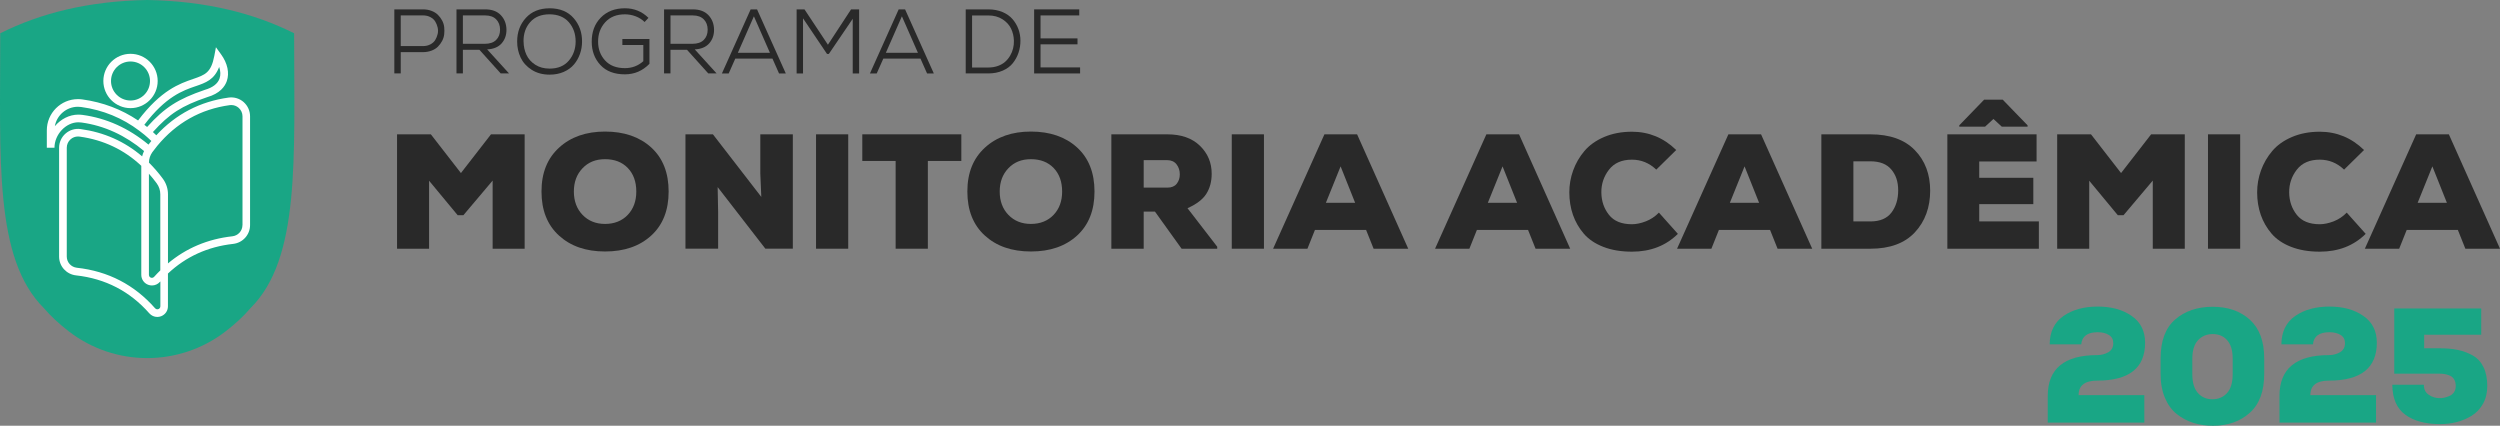 <svg xmlns="http://www.w3.org/2000/svg" id="Camada_2" data-name="Camada 2" viewBox="0 0 983.94 167.55"><rect x="0" y="0" width="983.94" height="167.55" fill="#808080" stroke="none"/><defs><style>      .cls-1 {        fill: #fff;      }      .cls-2 {        fill: #19a685;      }      .cls-3 {        fill: #292929;      }    </style></defs><g id="Camada_1-2" data-name="Camada 1"><g><g><path class="cls-3" d="M193.89,97.89v-26.82l-11.51,13.63h-2.25l-11.25-13.57v26.76h-12.61v-45.02h13.31l11.83,15.24,11.83-15.24h13.25v45.02h-12.61Z"></path><path class="cls-3" d="M256.31,58.05c4.57,4.18,6.85,9.96,6.85,17.33s-2.28,13.15-6.85,17.33-10.62,6.27-18.17,6.27-13.55-2.09-18.14-6.27-6.88-9.96-6.88-17.33,2.3-13.04,6.91-17.27c4.61-4.22,10.64-6.33,18.11-6.33s13.6,2.09,18.17,6.27ZM250.43,75.38c0-3.86-1.12-6.95-3.34-9.26s-5.21-3.47-8.94-3.47-6.6,1.19-8.88,3.57-3.41,5.43-3.41,9.17,1.15,6.84,3.44,9.2c2.29,2.36,5.24,3.54,8.84,3.54s6.66-1.18,8.91-3.54c2.25-2.36,3.38-5.42,3.38-9.2Z"></path><path class="cls-3" d="M280.59,52.87l19.04,24.63c-.09-1.33-.21-4.4-.39-9.2v-15.44h12.8v45.02h-10.81l-18.78-24.25.19,9.84v14.41h-12.86v-45.02h10.8Z"></path><path class="cls-3" d="M333.84,97.89h-12.67v-45.02h12.67v45.02Z"></path><path class="cls-3" d="M352.5,97.89v-34.54h-13.12v-10.48h38.98v10.48h-13.18v34.54h-12.67Z"></path><path class="cls-3" d="M423.92,58.05c4.57,4.18,6.85,9.96,6.85,17.33s-2.28,13.15-6.85,17.33-10.62,6.27-18.17,6.27-13.55-2.09-18.14-6.27-6.88-9.96-6.88-17.33,2.3-13.04,6.91-17.27c4.61-4.22,10.64-6.33,18.11-6.33s13.6,2.09,18.17,6.27ZM418.03,75.38c0-3.86-1.12-6.95-3.34-9.26s-5.21-3.47-8.94-3.47-6.6,1.19-8.88,3.57-3.41,5.43-3.41,9.17,1.15,6.84,3.44,9.2c2.29,2.36,5.24,3.54,8.84,3.54s6.66-1.18,8.91-3.54c2.25-2.36,3.38-5.42,3.38-9.2Z"></path><path class="cls-3" d="M479.07,97.12v.77h-14.02l-10.48-14.6h-4.44v14.6h-12.73v-45.02h22c5.49,0,9.78,1.5,12.86,4.5,3.09,3,4.63,6.67,4.63,11,0,3.04-.7,5.67-2.09,7.88-1.39,2.21-3.87,4.11-7.43,5.69l11.71,15.18ZM459.39,63.03h-9.26v10.81h9.39c1.59,0,2.79-.5,3.6-1.51.81-1.01,1.22-2.24,1.22-3.7,0-1.54-.43-2.86-1.29-3.96-.86-1.09-2.08-1.64-3.67-1.64Z"></path><path class="cls-3" d="M497.46,97.89h-12.67v-45.02h12.67v45.02Z"></path><path class="cls-3" d="M540.62,97.89l-2.96-7.4h-20.13l-2.96,7.4h-13.51l20.2-45.02h12.86l20.13,45.02h-13.63ZM533.35,79.82l-5.72-14.34-5.79,14.34h11.51Z"></path><path class="cls-3" d="M604.36,97.89l-2.96-7.4h-20.13l-2.96,7.4h-13.51l20.2-45.02h12.86l20.13,45.02h-13.63ZM597.09,79.82l-5.72-14.34-5.79,14.34h11.51Z"></path><path class="cls-3" d="M652.91,83.68l7.46,8.36c-4.72,4.67-10.74,7.01-18.07,7.01-4.29,0-8.05-.63-11.29-1.9-3.24-1.26-5.8-3-7.69-5.21-1.89-2.21-3.3-4.67-4.25-7.4-.94-2.72-1.42-5.67-1.42-8.84,0-2.96.5-5.83,1.51-8.62,1.01-2.79,2.48-5.33,4.41-7.62,1.93-2.29,4.51-4.14,7.75-5.53,3.24-1.39,6.89-2.09,10.97-2.09,6.69,0,12.5,2.4,17.43,7.2l-7.85,7.72c-2.75-2.62-5.94-3.92-9.58-3.92-3.99,0-7,1.32-9.04,3.96-2.04,2.64-3.03,5.63-2.99,8.97.04,3.39,1.04,6.31,2.99,8.78,1.95,2.47,4.96,3.7,9.04,3.7,1.67,0,3.48-.38,5.43-1.12,1.95-.75,3.68-1.9,5.18-3.44Z"></path><path class="cls-3" d="M699.61,97.89l-2.96-7.4h-20.13l-2.96,7.4h-13.51l20.2-45.02h12.86l20.13,45.02h-13.63ZM692.34,79.82l-5.72-14.34-5.79,14.34h11.51Z"></path><path class="cls-3" d="M716.84,52.87h19.29c7.63,0,13.46,2.07,17.49,6.21,4.03,4.14,6.05,9.46,6.05,15.98s-2,12.06-6.01,16.37c-4.01,4.31-9.85,6.46-17.53,6.46h-19.29v-45.02ZM729.45,63.48v23.67h6.69c3.77,0,6.54-1.17,8.3-3.5,1.76-2.34,2.64-5.24,2.64-8.71s-.9-6.09-2.7-8.23c-1.8-2.14-4.54-3.22-8.23-3.22h-6.69Z"></path><path class="cls-3" d="M766.43,97.89v-45.02h35.12v10.68h-22.57v6.43h21.29v10.35h-21.29v6.82h23.47v10.74h-36.02ZM771.13,49.33v.51h10.16l3.28-3.02,3.28,3.02h10.16v-.51l-9.78-10.1h-7.33l-9.78,10.1Z"></path><path class="cls-3" d="M847.28,97.89v-26.82l-11.51,13.63h-2.25l-11.25-13.57v26.76h-12.61v-45.02h13.31l11.83,15.24,11.83-15.24h13.25v45.02h-12.61Z"></path><path class="cls-3" d="M881.68,97.89h-12.67v-45.02h12.67v45.02Z"></path><path class="cls-3" d="M923.62,83.68l7.46,8.36c-4.72,4.67-10.74,7.01-18.07,7.01-4.29,0-8.05-.63-11.29-1.9-3.24-1.26-5.8-3-7.69-5.21-1.89-2.21-3.3-4.67-4.25-7.4-.94-2.72-1.42-5.67-1.42-8.84,0-2.96.5-5.83,1.51-8.62,1.01-2.79,2.48-5.33,4.41-7.62,1.93-2.29,4.51-4.14,7.75-5.53,3.24-1.39,6.89-2.09,10.97-2.09,6.69,0,12.5,2.4,17.43,7.2l-7.85,7.72c-2.75-2.62-5.94-3.92-9.58-3.92-3.99,0-7,1.32-9.04,3.96-2.04,2.64-3.03,5.63-2.99,8.97.04,3.39,1.04,6.31,2.99,8.78,1.95,2.47,4.96,3.7,9.04,3.7,1.67,0,3.48-.38,5.43-1.12,1.95-.75,3.68-1.9,5.18-3.44Z"></path><path class="cls-3" d="M970.31,97.89l-2.96-7.4h-20.13l-2.96,7.4h-13.51l20.2-45.02h12.86l20.13,45.02h-13.63ZM963.04,79.82l-5.72-14.34-5.79,14.34h11.51Z"></path></g><g><path class="cls-2" d="M819.11,135.52h-12.41c.04-4.93,1.84-8.64,5.4-11.13,3.56-2.49,8.06-3.73,13.51-3.73s9.81,1.22,13.34,3.67c3.54,2.44,5.31,5.96,5.31,10.55,0,9.95-6.28,14.92-18.84,14.92-4.89,0-7.33,1.91-7.33,5.72h25.86v10.8h-38.01v-10.48c0-10.72,6.5-16.08,19.49-16.08,1.59,0,3.03-.38,4.34-1.13,1.31-.75,1.96-1.94,1.96-3.57,0-1.46-.59-2.54-1.77-3.25-1.18-.71-2.63-1.06-4.34-1.06-4.03,0-6.2,1.59-6.5,4.76Z"></path><path class="cls-2" d="M850.36,147.23v-6.17c0-6.9,1.92-12.02,5.76-15.34,3.84-3.32,8.76-4.98,14.76-4.98s10.88,1.7,14.63,5.11c3.75,3.41,5.63,8.48,5.63,15.21v6.11c0,6.82-1.9,11.92-5.69,15.31-3.79,3.39-8.61,5.08-14.44,5.08-2.79,0-5.37-.38-7.75-1.12-2.38-.75-4.56-1.91-6.53-3.47-1.97-1.56-3.53-3.69-4.66-6.37-1.14-2.68-1.71-5.8-1.71-9.36ZM862.84,141.12v6.11c0,3.3.73,5.78,2.19,7.43,1.46,1.65,3.37,2.48,5.72,2.48s4.33-.83,5.79-2.48c1.46-1.65,2.19-4.13,2.19-7.43v-6.11c0-3.17-.72-5.57-2.15-7.2-1.44-1.63-3.33-2.44-5.69-2.44s-4.29.8-5.79,2.41c-1.5,1.61-2.25,4.02-2.25,7.24Z"></path><path class="cls-2" d="M910.31,135.52h-12.41c.04-4.93,1.84-8.64,5.4-11.13,3.56-2.49,8.06-3.73,13.51-3.73s9.81,1.22,13.34,3.67c3.54,2.44,5.31,5.96,5.31,10.55,0,9.95-6.28,14.92-18.84,14.92-4.89,0-7.33,1.91-7.33,5.72h25.86v10.8h-38.01v-10.48c0-10.72,6.5-16.08,19.49-16.08,1.59,0,3.03-.38,4.34-1.13,1.31-.75,1.96-1.94,1.96-3.57,0-1.46-.59-2.54-1.77-3.25-1.18-.71-2.63-1.06-4.34-1.06-4.03,0-6.2,1.59-6.5,4.76Z"></path><path class="cls-2" d="M976.55,121.37v10.36h-22.45v5.34h6.05c2.7,0,5.09.21,7.17.64,2.08.43,4.04,1.16,5.88,2.19,1.84,1.03,3.26,2.56,4.25,4.6.99,2.04,1.48,4.51,1.48,7.43,0,2.66-.56,4.99-1.67,6.98-1.12,1.99-2.59,3.56-4.44,4.7-1.84,1.14-3.82,1.97-5.92,2.51-2.1.54-4.27.8-6.5.8-5.79,0-10.37-1.23-13.73-3.7-3.37-2.46-5.07-6.4-5.11-11.8h12.41c0,1.76.64,3.08,1.93,3.96,1.29.88,2.74,1.32,4.37,1.32.56,0,1.15-.06,1.77-.19.62-.13,1.3-.35,2.03-.67.73-.32,1.32-.81,1.77-1.48.45-.66.68-1.47.68-2.41,0-1.03-.2-1.9-.61-2.6-.41-.71-.98-1.21-1.7-1.51-.73-.3-1.41-.5-2.03-.61-.62-.11-1.3-.16-2.03-.16h-17.82v-25.66h34.22Z"></path></g><g><path class="cls-3" d="M166.47,20.51h-8.75v8.39h-2.52V3.69h11.28c1.2,0,2.31.19,3.33.58,1.02.38,1.86.9,2.52,1.55.66.65,1.22,1.39,1.67,2.23.46.84.73,1.72.83,2.65.1.92.1,1.85,0,2.77-.1.92-.37,1.81-.83,2.67-.46.85-1.01,1.6-1.67,2.25-.66.65-1.5,1.17-2.52,1.55-1.02.38-2.13.58-3.33.58ZM157.72,6.07v12.07h8.75c1.08,0,2.05-.22,2.9-.67.85-.44,1.5-1.02,1.93-1.73.43-.71.75-1.49.95-2.34s.2-1.71,0-2.58c-.2-.87-.52-1.65-.95-2.36-.43-.71-1.08-1.28-1.93-1.73s-1.82-.67-2.9-.67h-8.75Z"></path><path class="cls-3" d="M191.73,19.43l8.61,9.47h-3.28l-8.36-9.29h-6.52v9.29h-2.52V3.69h11.31c2.67,0,4.72.76,6.16,2.29,1.44,1.53,2.17,3.43,2.2,5.71.02,2.11-.61,3.9-1.89,5.37-1.29,1.46-3.19,2.26-5.71,2.38ZM190.97,6.07h-8.79v11.17h8.65c1.95,0,3.43-.51,4.45-1.53,1.02-1.02,1.53-2.36,1.53-4.02s-.5-3.01-1.51-4.05-2.45-1.57-4.32-1.57Z"></path><path class="cls-3" d="M216.33,3.26c4.06.02,7.21,1.31,9.44,3.87,2.23,2.56,3.34,5.64,3.31,9.24,0,1.68-.27,3.29-.81,4.83-.54,1.54-1.32,2.92-2.34,4.14-1.02,1.22-2.36,2.2-4.02,2.94s-3.52,1.1-5.58,1.1c-2.74,0-5.1-.64-7.08-1.91-1.98-1.27-3.43-2.88-4.34-4.81-.91-1.93-1.37-4.04-1.37-6.32,0-3.7,1.15-6.8,3.44-9.31s5.41-3.76,9.35-3.76ZM206.07,16.37c.02,1.9.4,3.63,1.13,5.21.73,1.57,1.88,2.87,3.46,3.89,1.57,1.02,3.46,1.53,5.67,1.53,3.24,0,5.75-1.04,7.53-3.12,1.78-2.08,2.68-4.58,2.7-7.51,0-3.03-.89-5.57-2.67-7.62-1.78-2.05-4.3-3.09-7.57-3.12-3.27,0-5.81,1.01-7.62,3.04s-2.7,4.59-2.65,7.69Z"></path><path class="cls-3" d="M255.21,7.04l-1.51,1.62c-.99-.98-2.17-1.73-3.55-2.25s-2.78-.77-4.2-.77c-3.29,0-5.88,1.04-7.76,3.13-1.89,2.09-2.82,4.64-2.79,7.64,0,2.93.92,5.4,2.76,7.4,1.84,2.01,4.44,3.01,7.8,3.01,2.79,0,5.2-.91,7.24-2.74v-6.38h-8.25v-2.34h10.66v9.76c-2.69,2.76-5.91,4.14-9.65,4.14-4.18,0-7.4-1.23-9.67-3.69-2.27-2.46-3.4-5.51-3.4-9.13-.02-3.89,1.17-7.06,3.57-9.51,2.4-2.45,5.57-3.67,9.51-3.67,3.63,0,6.71,1.26,9.26,3.78Z"></path><path class="cls-3" d="M273.43,19.43l8.61,9.47h-3.28l-8.36-9.29h-6.52v9.29h-2.52V3.69h11.31c2.67,0,4.72.76,6.16,2.29,1.44,1.53,2.17,3.43,2.2,5.71.02,2.11-.61,3.9-1.89,5.37-1.29,1.46-3.19,2.26-5.71,2.38ZM272.68,6.07h-8.79v11.17h8.65c1.95,0,3.43-.51,4.45-1.53,1.02-1.02,1.53-2.36,1.53-4.02s-.5-3.01-1.51-4.05-2.45-1.57-4.32-1.57Z"></path><path class="cls-3" d="M306.61,28.91l-2.59-5.84h-14.63l-2.59,5.84h-2.67l11.31-25.22h2.52l11.31,25.22h-2.67ZM296.71,6.43l-6.3,14.34h12.61l-6.3-14.34Z"></path><path class="cls-3" d="M335.61,28.91V7.4l-9.4,13.83h-.72l-9.44-14.01v21.69h-2.52V3.69h3.1l9.22,13.91,9.11-13.91h3.17v25.22h-2.52Z"></path><path class="cls-3" d="M364.87,28.91l-2.59-5.84h-14.63l-2.59,5.84h-2.67l11.31-25.22h2.52l11.31,25.22h-2.67ZM354.96,6.43l-6.3,14.34h12.61l-6.3-14.34Z"></path><path class="cls-3" d="M380.07,3.69h8.9c2.07,0,3.92.35,5.57,1.04,1.64.7,2.97,1.63,3.98,2.81,1.01,1.18,1.78,2.49,2.31,3.94.53,1.45.79,2.97.79,4.56s-.25,3.23-.76,4.72c-.5,1.49-1.25,2.85-2.23,4.09-.99,1.24-2.31,2.22-3.98,2.95-1.67.73-3.56,1.1-5.67,1.1h-8.9V3.69ZM382.59,6.07v20.5h6.38c1.37,0,2.62-.2,3.77-.61,1.14-.41,2.09-.96,2.86-1.64s1.42-1.48,1.96-2.4c.54-.91.93-1.87,1.17-2.86.24-1,.35-2.01.32-3.04-.05-1.71-.42-3.29-1.12-4.75s-1.83-2.7-3.39-3.69c-1.56-1-3.42-1.5-5.58-1.5h-6.38Z"></path><path class="cls-3" d="M425.1,26.53v2.38h-18.09V3.69h17.76v2.38h-15.24v9.04h14.55v2.34h-14.55v9.08h15.56Z"></path></g><path class="cls-2" d="M115.75,13.09C99.9,5.17,81.01.4,57.92,0,34.84.4,15.95,5.17.1,13.09.1,62.69-2.36,101.73,17.25,121.25c2.7,3.18,6,6.21,9.79,9.14,18.22,14.06,43.56,14.06,61.78,0,3.79-2.92,7.09-5.96,9.79-9.14,19.61-19.52,17.15-58.56,17.15-108.16Z"></path><g><path class="cls-1" d="M95.88,40.16c-1.62-1.41-3.77-2.05-5.88-1.76-11.26,1.54-20.81,6.53-28.48,14.84-.44-.43-.89-.86-1.34-1.27,6.54-7.26,11.38-10.32,21.33-13.72,5.09-1.44,7.03-4.25,7.76-6.35,1.1-3.16.29-6.98-2.23-10.47l-2.05-2.84-.65,3.44c-1.26,6.62-3.63,7.43-8.35,9.06-5.32,1.83-12.57,4.35-21.64,16.32-6.49-4.37-13.83-7.17-21.98-8.29-.56-.08-1.12-.11-1.68-.11-6.76,0-12.26,5.51-12.26,12.28v6.86h3.01c0-5.24,4.49-10.02,9.41-10.02.42,0,.85.03,1.26.09,8.91,1.22,17.18,5.01,24.59,11.22-.34.67-.58,1.38-.76,2.1-6.86-5.87-14.97-9.48-24.25-10.75-2.11-.29-4.27.35-5.88,1.76-1.62,1.41-2.55,3.46-2.55,5.6v42.84c0,3.8,2.87,6.97,6.67,7.39,11.54,1.27,21.24,6.29,28.83,14.93.82.93,1.96,1.43,3.14,1.43.5,0,1-.09,1.49-.27,1.64-.62,2.71-2.16,2.71-3.92v-12.89c7.06-6.64,15.67-10.57,25.66-11.67,3.8-.42,6.66-3.6,6.66-7.39v-42.84c0-2.15-.93-4.19-2.55-5.61ZM76.96,33.94c4.03-1.39,7.37-2.53,9.3-7.59.56,1.63.62,3.2.15,4.55-.71,2.05-2.7,3.58-5.81,4.47-10.49,3.58-15.81,6.96-22.7,14.61-.36-.29-.73-.58-1.1-.86,8.5-11.18,15.22-13.49,20.16-15.19ZM30.85,45.11c-3.6,0-6.96,1.8-9.27,4.56.77-4.34,4.56-7.65,9.1-7.65.42,0,.85.03,1.27.09,8.62,1.18,16.28,4.34,22.91,9.37.69.52,1.38,1.04,2.03,1.59.91.77,1.81,1.57,2.68,2.42-.38.46-.76.94-1.13,1.42-7.8-6.47-16.51-10.39-25.9-11.68-.55-.08-1.12-.11-1.67-.11ZM63.09,106.42c-.82.82-1.64,1.64-2.42,2.52-.5.57-1.13.4-1.3.33-.18-.07-.76-.34-.76-1.09v-39.81c1.06,1.19,2.08,2.45,3.06,3.78.93,1.26,1.42,2.75,1.42,4.31v29.97ZM62.33,121.65c-.17.07-.8.24-1.3-.33-8.11-9.22-18.46-14.59-30.77-15.94-2.27-.25-3.98-2.14-3.98-4.4v-42.84c0-1.28.55-2.49,1.52-3.33.81-.71,1.84-1.09,2.9-1.09.2,0,.4.01.6.04,9.41,1.29,17.55,5.15,24.31,11.5v42.9c0,1.76,1.06,3.3,2.71,3.92.49.19,1,.27,1.5.27,1.18,0,2.32-.5,3.14-1.43.05-.06.11-.11.16-.16v9.79c0,.75-.58,1.03-.76,1.1ZM95.42,88.6c0,2.26-1.71,4.15-3.98,4.4-9.72,1.07-18.2,4.68-25.33,10.67v-27.22c0-2.2-.7-4.31-2.01-6.1-1.71-2.32-3.54-4.43-5.48-6.35.01-1.47.47-2.87,1.32-4.08.14-.2,1.02-1.37,1.94-2.5,7.49-9.07,17.08-14.47,28.54-16.04.2-.03.4-.04.6-.04,1.06,0,2.09.38,2.9,1.09.96.84,1.52,2.06,1.52,3.33v42.84Z"></path><path class="cls-1" d="M51.37,42.56c5.89,0,10.69-4.79,10.69-10.69s-4.79-10.69-10.69-10.69-10.69,4.79-10.69,10.69,4.8,10.69,10.69,10.69ZM51.37,24.2c4.23,0,7.67,3.44,7.67,7.68s-3.44,7.68-7.67,7.68-7.68-3.44-7.68-7.68,3.44-7.68,7.68-7.68Z"></path></g></g></g></svg>